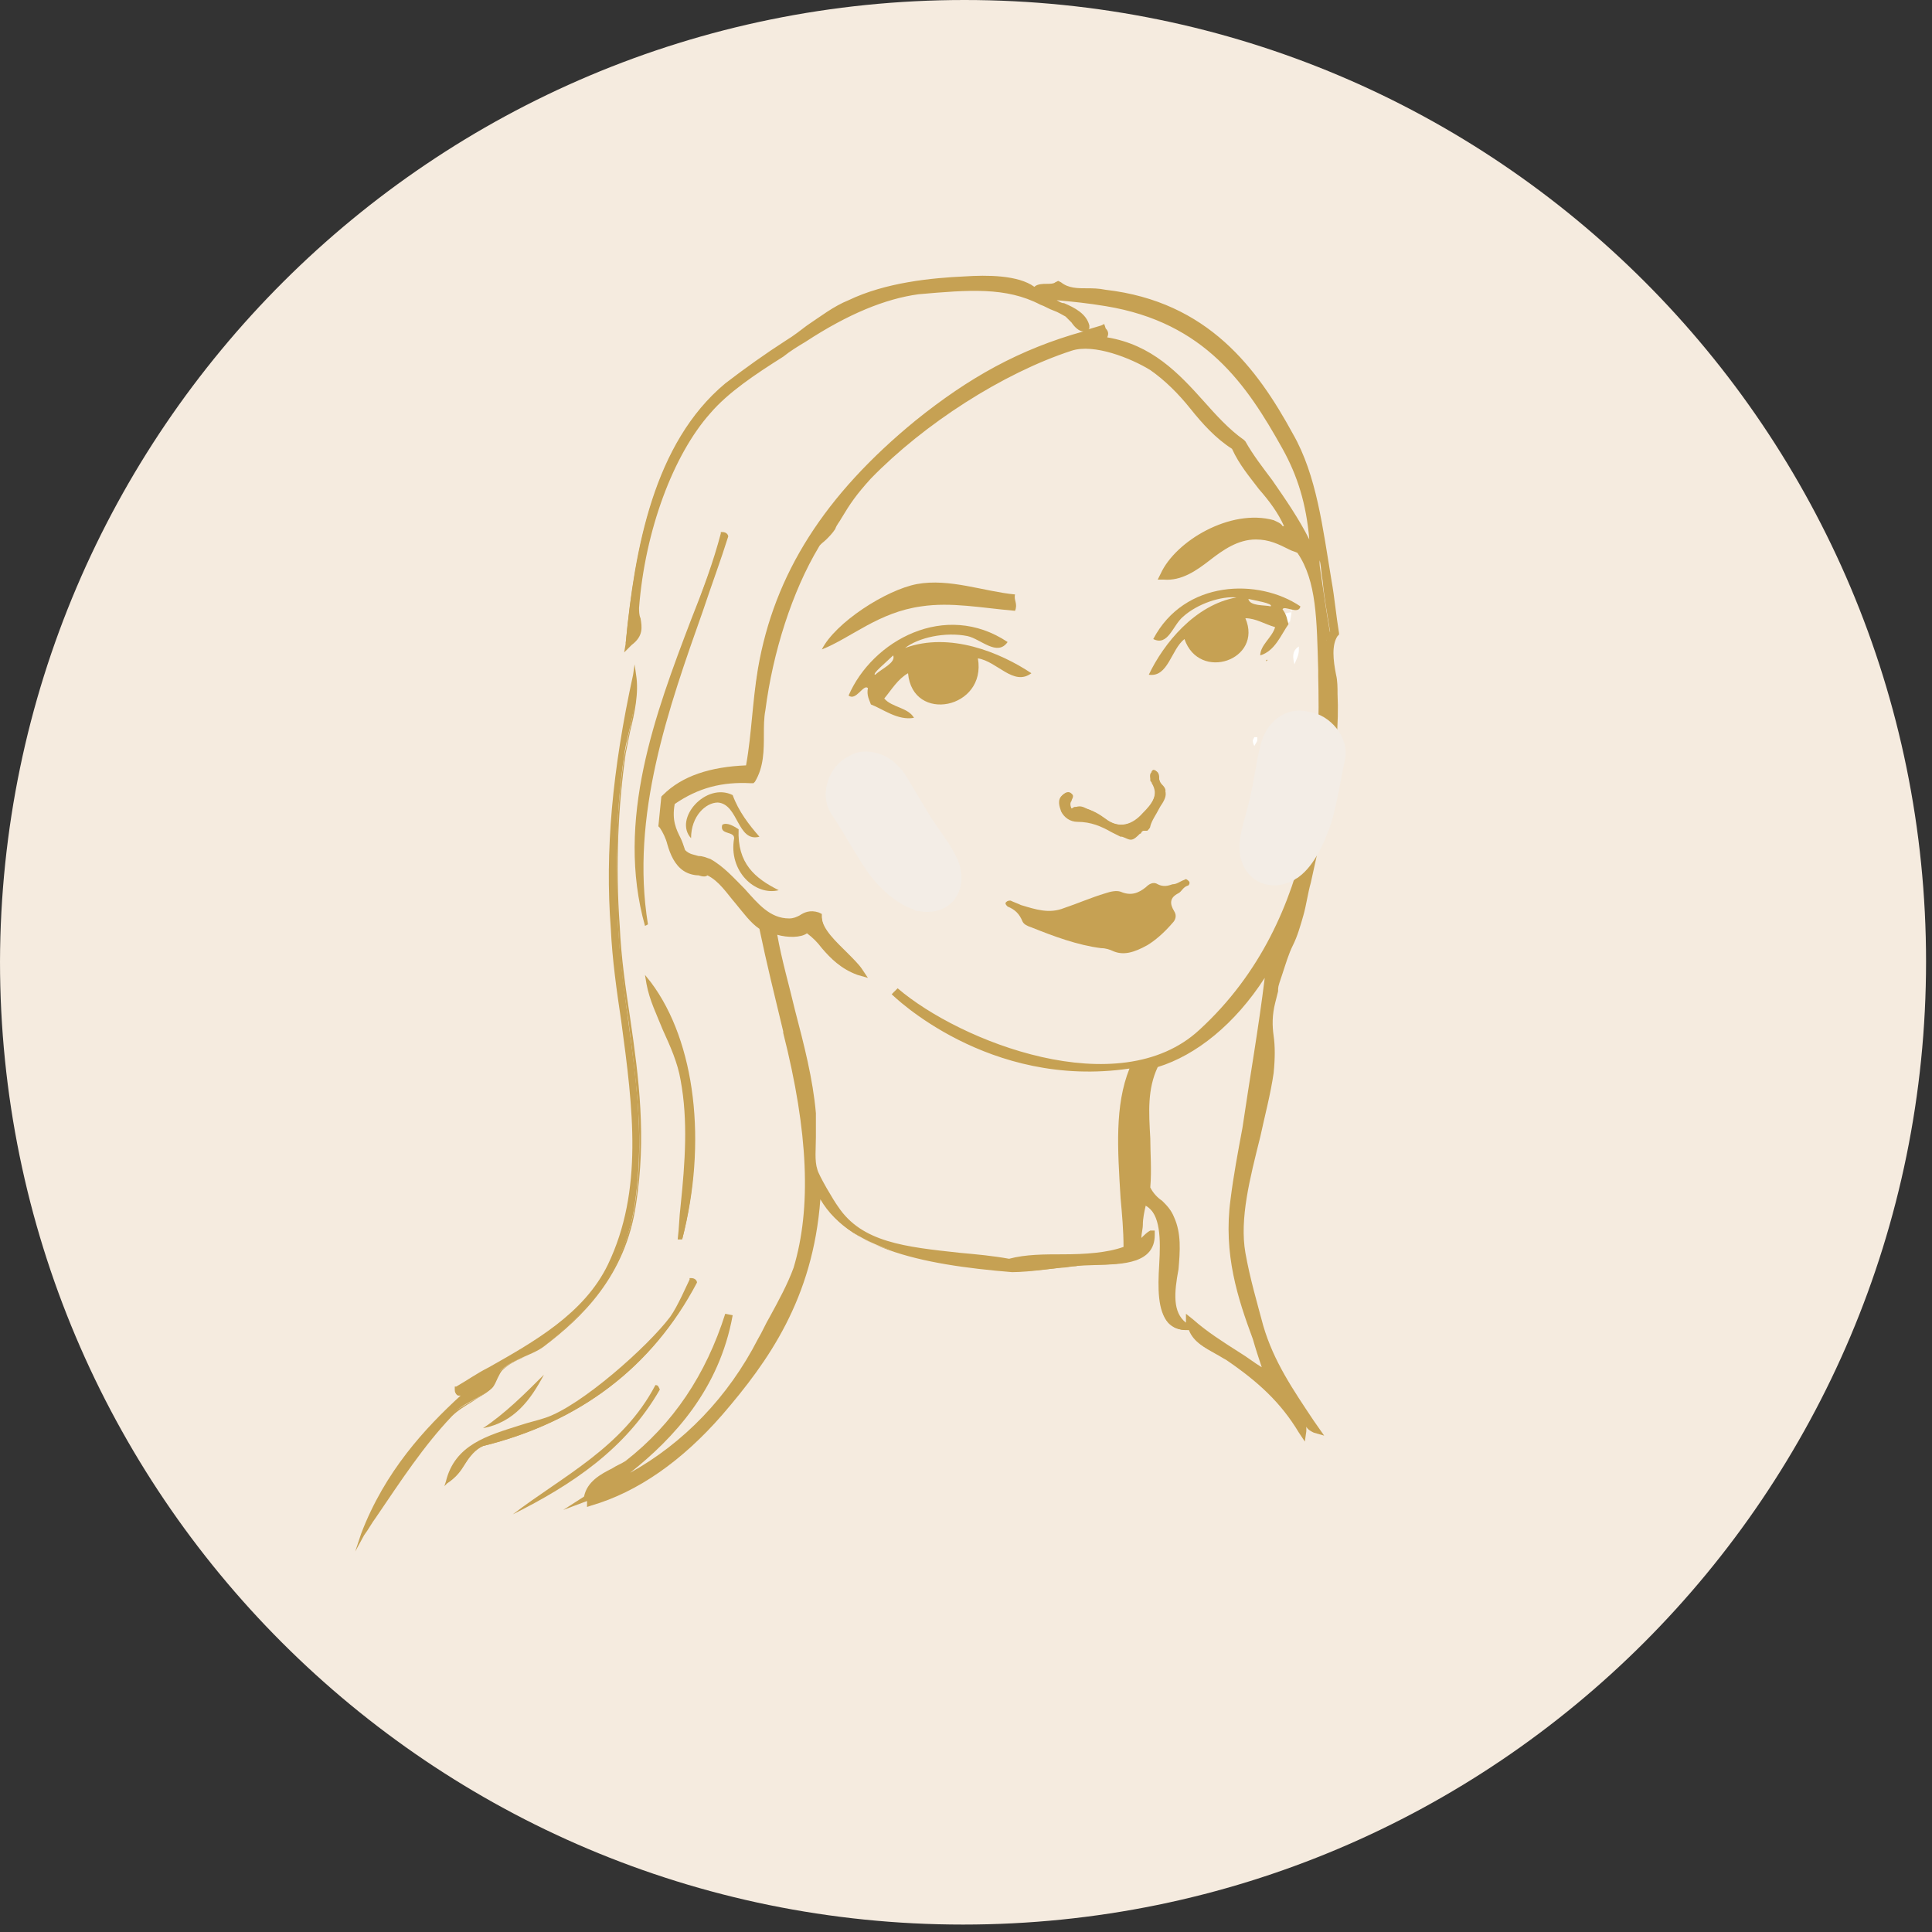 <svg version="1.1" id="Icon-Praticien-1" xmlns="http://www.w3.org/2000/svg" xmlns:xlink="http://www.w3.org/1999/xlink" x="0px" y="0px" viewBox="0 0 130 130" style="enable-background:new 0 0 130 130;" xml:space="preserve">
<rect x="0" y="0" width="130" height="130" fill="#333333" stroke="none"/>
<style type="text/css">
	.st0{fill:#F5EBDF;}
	.st1{fill:#F0E8D9;}
	.st2{fill:#F7ECE2;}
	.st3{opacity:0.8;}
	.st4{opacity:0.9;}
	.st5{fill:#F2E2D0;}
	.st6{fill:#F7ECE1;}
	.st7{fill:#F9F1E7;}
	.st8{fill:#F8EEE4;}
	.st9{fill:#F5E6D6;}
	.st10{fill:#F6E7D8;}
	.st11{fill:#F0DCC8;}
	.st12{fill:#FBF7F2;}
	.st13{fill:#FAF5EE;}
	.st14{fill:#EFD8C2;}
	.st15{fill:#F0DFCC;}
	.st16{fill:#B98F37;}
	.st17{fill:#B98F37;stroke:#B98F37;stroke-width:6.017297e-02;stroke-miterlimit:10;}
	.st18{fill:#C09C4F;}
	.st19{fill:none;stroke:#E0CEA9;stroke-width:0.241;stroke-miterlimit:10;}
	.st20{fill:#FFFFFF;}
	.st21{fill:#B98F37;stroke:#B98F37;stroke-width:0.128;stroke-miterlimit:10;}
	.st22{fill:#C6A153;}
	.st23{fill:#F3EDE6;}
	.st24{opacity:0.109;fill:#F3EDE6;}
	.st25{fill:#C6A153;stroke:#C6A153;stroke-width:0.524;stroke-miterlimit:10;}
	.st26{fill:#C6A153;stroke:#C6A153;stroke-width:0.996;stroke-miterlimit:10;}
	.st27{fill-rule:evenodd;clip-rule:evenodd;fill:#C5A053;}
	.st28{fill-rule:evenodd;clip-rule:evenodd;fill:#C6A153;stroke:#C6A153;stroke-width:0.996;stroke-miterlimit:10;}
	.st29{fill-rule:evenodd;clip-rule:evenodd;fill:#C6A153;}
	.st30{fill-rule:evenodd;clip-rule:evenodd;fill:#C6A153;stroke:#C6A153;stroke-width:0.891;stroke-miterlimit:10;}
	.st31{fill-rule:evenodd;clip-rule:evenodd;fill:#C6A153;stroke:#C6A153;stroke-width:0.524;stroke-miterlimit:10;}
	.st32{fill:#C5A053;}
	.st33{fill:#C5A053;stroke:#C5A053;stroke-width:0.432;stroke-miterlimit:10;}
	.st34{fill:#C5A053;stroke:#C5A053;stroke-width:0.152;stroke-miterlimit:10;}
	.st35{fill:#C5A053;stroke:#C5A053;stroke-width:0.864;stroke-miterlimit:10;}
	.st36{fill:#F3EDE6;stroke:#F3EDE6;stroke-width:0.951;stroke-miterlimit:10;}
	.st37{fill-rule:evenodd;clip-rule:evenodd;fill:#C5A053;stroke:#C5A053;stroke-width:0.225;stroke-miterlimit:10;}
	.st38{fill:#C5A053;stroke:#C5A053;stroke-width:0.9;stroke-miterlimit:10;}
	.st39{fill:#C5A053;stroke:#C5A053;stroke-width:0.443;stroke-miterlimit:10;}
	.st40{fill-rule:evenodd;clip-rule:evenodd;fill:#C5A053;stroke:#C5A053;stroke-width:0.45;stroke-miterlimit:10;}
	.st41{fill:#C5A053;stroke:#C5A053;stroke-width:0.225;stroke-miterlimit:10;}
	.st42{fill:#C5A053;stroke:#C5A053;stroke-width:0.675;stroke-miterlimit:10;}
	.st43{fill-rule:evenodd;clip-rule:evenodd;fill:#C5A053;stroke:#C5A053;stroke-width:0.274;stroke-miterlimit:10;}
	.st44{fill:none;stroke:#C5A053;stroke-width:0.571;stroke-linecap:round;stroke-linejoin:round;stroke-miterlimit:10;}
	.st45{fill:none;stroke:#C5A053;stroke-width:0.61;stroke-linecap:round;stroke-linejoin:round;stroke-miterlimit:10;}
	.st46{fill:#C5A053;stroke:#C5A053;stroke-width:0.57;stroke-miterlimit:10;}
	.st47{fill:#C5A053;stroke:#C5A053;stroke-width:0.56;stroke-miterlimit:10;}
	.st48{fill:none;stroke:#C5A053;stroke-width:0.585;stroke-linecap:round;stroke-linejoin:round;stroke-miterlimit:10;}
</style>
<path class="st0" d="M129.6,64.7c0,35.8-29,64.8-64.8,64.8c-35.8,0-64.8-29-64.8-64.8C0.1,29,29.1,0,64.9,0
	C100.7,0,129.6,29,129.6,64.7z"></path>
<g>
	<path class="st20" d="M86.9,41.2c0,0.2-0.1,0.5-0.1,0.7l0-0.1c-0.1,0.1-0.2,0.2-0.3,0.3c-0.2,0.2-0.3,0.4-0.5,0.5l0,0
		c0-0.5,0.1-0.9,0.4-1.3C86.5,41.3,86.7,41.2,86.9,41.2L86.9,41.2z"></path>
	<path class="st20" d="M87.1,44.7c-0.1-0.4-0.2-0.9,0.3-1.2C87.4,44,87.4,44,87.1,44.7L87.1,44.7z"></path>
	<path class="st20" d="M84.4,50.2c-0.1-0.2-0.1-0.3-0.1-0.4l0.1-0.2l0.2,0l0,0.2C84.6,49.9,84.5,50,84.4,50.2"></path>
	<path class="st20" d="M86.9,41.2c-0.2-0.5-0.2-0.5,0.1-0.7l0,0C87,40.7,86.9,41,86.9,41.2L86.9,41.2z"></path>
</g>
<polygon class="st22" points="85.2,44.5 85.3,44.4 85.2,44.4"></polygon>
<g>
	<path class="st22" d="M83.1,30.1c-2.2-1.3-3.4-3.9-5.6-5.3c-1.4-0.9-3.9-1.8-5.5-1.3c-4.8,1.6-10.1,5.1-13.6,8.6
		c-1.3,1.3-1.6,2-2.5,3.4c-0.3,0.4-0.8,0.7-1.1,1.2c-1.8,3.1-3.2,7.2-3.6,11.1c-0.2,1.7,0.2,3.2-0.6,4.7c-2.3-0.1-3.9,0.6-5.3,1.5
		c-0.4,1.7,0.4,2.4,0.7,3.4c0.6,0.6,1.2,0.4,1.9,0.7c2.1,1.1,3,4.1,5.4,4.1c0.9,0,1.1-0.7,2-0.4c0.1,1.4,2.1,2.7,2.7,3.6
		c-1.7-0.5-2.3-2-3.5-2.9c-0.5,0.4-1.8,0.5-2.5,0.1c0.6,4.2,2.3,8.3,2.7,12.5c0.1,1.2-0.2,2.7,0.1,3.9c0.1,0.5,1.2,2.3,1.4,2.6
		c2.2,3.3,6.6,2.8,11.8,3.5c2.4-0.6,5.8,0,8-0.9c-0.1-4.9-1-9.2,0.6-12.5c-10,1.5-16.5-5-16.5-5c4,3.5,14.9,8,20.7,2.7
		c8.6-7.9,8.2-19.6,8.1-24.3c-0.1-3.5-0.1-6.3-1.5-8.2c-1.1-0.5-1.8-0.9-2.9-0.9c-2.6,0-3.9,2.9-6.1,2.7c1-2.2,4.6-4.1,7.3-3.4
		c0.5,0.1,1,0.9,1.2,0.5C86,33.6,84,32.3,83.1,30.1 M87.6,96.5c-1.2-2.1-2.8-3.5-5-5c-0.9-0.6-2.5-1-2.6-2.4
		c1.6,1.3,3.5,2.4,5.2,3.6c-0.9-3.3-3.1-7.1-2.3-11.9c0.8-5.2,1.8-11,2.4-16.2c-1.7,3-4.4,6-7.8,7c-1.2,2.5-0.4,4.8-0.6,8.4
		c0.5,1.1,1.2,1.1,1.6,2.1c1,2.4-0.8,6,1.3,7.4c-3.6-0.1,0-7.5-3-8.5c-0.3,0.8-0.3,2.1-0.5,3c0.3,0.4,0.6-0.6,1-0.6
		c0,2-3,1.6-5.1,1.8c-1,0.1-2.9,0.4-4.1,0.4C62,85.1,56.4,84,54.9,79.9c-0.3,7.2-3.3,11.6-6.6,15.3c-2.4,2.8-5.3,5-8.7,6
		c-0.1-1.6,1.8-2,2.7-2.7c3-2.3,5.4-5.6,6.8-10c-1.1,5.7-5,9.4-9.1,12.1c4.8-1.8,8.8-5.4,11.2-10.2c0.8-1.6,1.9-3.2,2.4-4.8
		c1.6-5.3,0.4-11.8-0.6-15.9c-0.7-2.6-1.1-4.6-1.6-7.1c-1.4-0.9-2.1-2.8-3.7-3.7c-0.5-0.2-1.2-0.1-1.6-0.4c-0.9-0.6-1-2-1.6-2.8
		c0-0.6,0.1-1.2,0.1-1.8c1.3-1.3,3.2-1.9,5.6-1.9c0.5-2.3,0.4-4.3,0.8-6.8c1.3-7.4,5.7-12.6,10.5-16.6c3.8-3.1,7.6-5.1,12.6-6.4
		c0.1,0.2-0.2,0.7,0.1,0.7c4.5,0.6,6.1,4.6,9.2,6.9c1.6,2.7,3.7,4.9,4.9,7.9c-0.1-2.9-0.6-5.3-1.9-7.7c-2.5-4.6-5.5-8.7-12.1-9.8
		c-1.6-0.3-2.8-0.4-4.2-0.5c0.7,0.9,2.5,0.9,2.8,2.2c-0.5,0.4-0.8-0.5-1.3-0.8c-0.4-0.2-1.1-0.5-1.7-0.8c-2.4-1.3-5.1-1.1-8.3-0.7
		c-2.6,0.3-5.2,1.6-7.7,3.3c-2.4,1.6-4.8,3-6.4,4.8c-2.8,3.1-4.5,8.6-4.9,13.3c-0.1,0.9,0.5,1.5-0.5,2.3c0.7-7.2,2.2-13.6,6.6-17.3
		c1.2-1,2.6-1.9,4.1-2.9c1.4-0.9,2.8-2,4.2-2.7c2.2-1.1,5.1-1.5,7.7-1.6c1.6-0.1,3.7,0,4.7,0.8c0.3-0.5,1.2-0.1,1.5-0.4
		c0.9,0.7,1.8,0.4,3.1,0.5c6.5,0.8,9.8,4.8,12.4,9.5c2,3.6,2.2,8.3,3.1,13.4c-0.7,1-0.1,2.6,0,4c0.2,4.6-1.3,10.2-2.2,14.8
		c-0.3,1.4-1.1,2.6-1.4,3.9c-0.3,1.3-0.1,0.6-0.5,2c-0.4,1.7,0.2,2.7-0.1,4.8c-0.7,4.2-2.5,8.7-1.9,12.2c0.3,1.7,0.8,3.5,1.2,5
		c0.8,2.6,2.3,4.7,3.7,6.9c-0.5-0.2-0.6-0.7-1-0.9C86.8,95,87.6,96,87.6,96.5"></path>
	<path class="st22" d="M70.8,19.6l0.2,0c0.1,0,0.2,0,0.3,0c-0.1,0-0.1-0.1-0.2-0.1C71,19.6,70.9,19.6,70.8,19.6 M69.7,19.9
		c0.1,0.1,0.3,0.1,0.4,0.2c0,0-0.1-0.1-0.1-0.1l-0.2-0.3c0,0,0,0,0,0L69.7,19.9z M72.4,21.5c0.1,0.1,0.2,0.2,0.2,0.3
		C72.6,21.6,72.5,21.5,72.4,21.5 M65.8,19.1c-0.3,0-0.6,0-1,0c-2.1,0.1-5.2,0.4-7.6,1.6c-0.7,0.3-1.4,0.8-2,1.2
		c2.4-1.4,4.5-2.2,6.5-2.5c2.9-0.3,5.3-0.5,7.4,0.2C68.5,19.3,67.4,19.1,65.8,19.1 M74.4,22.7C74.4,22.7,74.4,22.7,74.4,22.7
		C74.4,22.7,74.4,22.7,74.4,22.7 M73.1,23c0.3,0,0.7,0,1.1,0.1c0,0,0,0,0,0C74,22.9,74,22.8,74,22.6c-0.6,0.2-1.2,0.3-1.7,0.5
		C72.5,23.1,72.8,23,73.1,23 M75.1,23.4c0.8,0.2,1.6,0.6,2.3,0.9C76.6,23.9,75.9,23.6,75.1,23.4 M74.5,20C74.5,20,74.5,20,74.5,20
		c4,0.7,6.6,2.4,8.6,4.5C81.1,22.3,78.4,20.6,74.5,20 M70.6,23.7c-2.3,0.9-4.4,2-6.5,3.5C66.2,25.7,68.4,24.5,70.6,23.7 M80.6,27.3
		c0.6,0.7,1.2,1.4,1.9,2C81.8,28.7,81.2,28,80.6,27.3C80.6,27.3,80.6,27.3,80.6,27.3 M83.5,30.3c0.4,0.9,1,1.6,1.6,2.3
		C84.5,31.8,84,31,83.5,30.3 M56.2,34.5c-0.4,0.5-0.7,0.9-1,1.4c0,0,0,0,0,0c0.2-0.2,0.4-0.3,0.5-0.5c0.2-0.2,0.3-0.5,0.4-0.7
		C56.2,34.6,56.2,34.6,56.2,34.5 M74.5,22.7c3,0.5,4.8,2.4,6.5,4.3c0.8,0.9,1.7,1.9,2.7,2.6l0.1,0.1c0.5,0.9,1.2,1.8,1.8,2.6
		c0.9,1.3,1.8,2.6,2.5,4c-0.2-2.4-0.8-4.3-1.8-6.1c-2.4-4.3-5.2-8.5-11.9-9.6c-1.2-0.2-2.2-0.3-3.3-0.4c0.2,0.1,0.3,0.2,0.5,0.2
		c0.7,0.3,1.5,0.7,1.7,1.5l0,0.2l-0.1,0.1c0,0,0,0-0.1,0c0.3-0.1,0.7-0.2,1-0.3l0.2-0.1l0.1,0.3C74.6,22.3,74.6,22.5,74.5,22.7
		C74.5,22.6,74.5,22.7,74.5,22.7 M84.4,35.4c-2.2,0-4.7,1.4-5.7,3c0.8-0.1,1.5-0.6,2.3-1.2c1-0.7,2-1.5,3.4-1.5h0
		c1,0,1.7,0.3,2.5,0.7c0.2,0.1,0.3,0.2,0.5,0.2l0.1,0l0,0.1c0.2,0.2,0.3,0.4,0.4,0.6c-0.3-0.8-0.8-1.6-1.2-2.3
		c0.1,0.2,0.2,0.4,0.2,0.6l0,0.1L87,36c-0.1,0.1-0.2,0.2-0.3,0.2c-0.2,0-0.5-0.1-0.7-0.3c-0.2-0.1-0.3-0.3-0.5-0.3
		C85.2,35.5,84.8,35.4,84.4,35.4 M52.5,41.3c-0.2,0.5-0.4,1.1-0.5,1.6C52.1,42.3,52.3,41.8,52.5,41.3 M88.7,39.2
		c0.3,1.2,0.4,2.5,0.5,4c0.1-0.2,0.1-0.5,0.3-0.7c-0.2-1.2-0.4-2.3-0.5-3.4c-0.1-0.5-0.1-1-0.2-1.4c0,0,0,0,0,0L88.7,39.2L88.7,39.2
		z M50.9,50.4c0,0.3-0.1,0.7-0.2,1C50.8,51.1,50.9,50.8,50.9,50.4 M89.2,45.2l0,0.2c0,1.6,0.1,3.9-0.2,6.6c0.3-1.9,0.4-3.7,0.3-5.4
		c0-0.4-0.1-0.8-0.1-1.2C89.2,45.4,89.2,45.3,89.2,45.2 M50.4,52.2c-2.1,0-3.8,0.5-5,1.4c1.6-1,3.2-1.4,5.1-1.4c0,0,0,0,0,0H50.4
		L50.4,52.2z M45,54l0,0.1C45,54,45,54,45,54L45,54C45,53.9,45,54,45,54 M44.9,55.6c0.1,0.1,0.1,0.2,0.2,0.3
		c-0.1-0.2-0.1-0.5-0.1-0.8L44.9,55.6z M45.4,56.7c0.1,0.3,0.2,0.5,0.3,0.7C45.6,57.2,45.5,57,45.4,56.7
		C45.4,56.7,45.4,56.7,45.4,56.7 M54.5,62.1l0.2,0.1c0.2,0.2,0.4,0.4,0.6,0.5C55.1,62.5,55,62.3,55,62c-0.3-0.1-0.5,0-0.7,0.2
		c-0.2,0.1-0.5,0.3-1,0.3h0c-1.5,0-2.5-1.1-3.4-2.2c-0.6-0.7-1.3-1.5-2.1-1.9c-0.2-0.1-0.4-0.1-0.7-0.2c-0.4-0.1-0.8-0.1-1.2-0.6
		c0.1,0.2,0.3,0.4,0.5,0.6c0.2,0.1,0.5,0.2,0.8,0.2c0.3,0,0.6,0.1,0.8,0.2c0.9,0.5,1.5,1.3,2.1,2c0.5,0.6,1,1.3,1.6,1.6l0.1,0.1
		l0,0.1L51.7,62l0.5,0.3c0.6,0.3,1.8,0.3,2.2,0L54.5,62.1z M85.7,63.7l-0.1,0.9c-0.1,0.9-0.2,1.8-0.3,2.8c0,0,0,0,0-0.1l0.2-0.8
		c0.1-0.3,0.1-0.3,0.2-0.9l0.1-0.3c0.2-0.7,0.4-1.4,0.7-2c0.3-0.6,0.5-1.3,0.7-1.9c0.2-0.7,0.3-1.4,0.5-2.2c0-0.1,0-0.2,0.1-0.3
		C87.2,60.5,86.5,62.1,85.7,63.7 M53,67.9c0.1,0.5,0.2,1,0.4,1.5l0,0.1c0.5,2,0.9,3.8,1.1,5.6c0,0,0,0,0-0.1
		c-0.2-2.3-0.8-4.6-1.4-6.8C53,68.1,53,68,53,67.9 M77,71.8L77,71.8c-1.2,2.5-1.1,5.5-0.8,8.9c0,0.7,0.1,1.4,0.1,2.1
		c0-0.1,0-0.2,0-0.3c0.1-0.6,0.1-1.2,0.3-1.7l0.1-0.2l0.2,0.1c0.1,0,0.1,0,0.2,0.1c-0.1-0.2-0.3-0.4-0.4-0.7l0-0.1l0-0.1
		c0.1-1.3,0-2.4,0-3.3c-0.1-1.7-0.1-3.3,0.5-4.8C77.1,71.8,77,71.8,77,71.8 M76.3,84.3l0,0.1l-0.2,0.1c-0.2,0.1-0.5,0.2-0.7,0.2
		c0.5-0.1,0.9-0.2,1.2-0.4c0,0-0.1,0-0.1,0C76.5,84.3,76.4,84.3,76.3,84.3 M52.3,62.9c0.3,1.7,0.8,3.4,1.2,5.1
		c0.6,2.3,1.2,4.6,1.4,6.9c0,0.5,0,1.1,0,1.6c0,0.8-0.1,1.6,0.1,2.2c0.1,0.4,1.1,2.1,1.4,2.5c1.6,2.4,4.5,2.7,8.2,3.1
		c1.1,0.1,2.2,0.2,3.3,0.4c1.1-0.3,2.4-0.3,3.6-0.3c1.5,0,3-0.1,4.1-0.5c0-1.1-0.1-2.2-0.2-3.3c-0.2-3.3-0.4-6.2,0.6-8.7
		C66.5,73.3,60.1,67,60,66.9l0.4-0.4c4.2,3.6,14.9,7.8,20.3,2.8c8.3-7.6,8.1-19,8-23.8l0-0.4c-0.1-3.4-0.1-6-1.4-7.9
		c-0.2-0.1-0.3-0.1-0.5-0.2c-0.8-0.4-1.4-0.7-2.3-0.7h0c-1.2,0-2.2,0.7-3.1,1.4c-0.9,0.7-1.9,1.4-3.1,1.3l-0.4,0l0.2-0.4
		c1-2.2,4.7-4.4,7.6-3.6c0.2,0.1,0.5,0.2,0.6,0.4c0,0,0,0,0.1,0c-0.4-0.9-1-1.7-1.7-2.5c-0.6-0.8-1.3-1.6-1.8-2.7
		c-1.1-0.7-2-1.7-2.8-2.7c-0.8-1-1.7-1.9-2.7-2.6c-1.3-0.8-3.8-1.8-5.3-1.3c-4.6,1.5-9.9,4.9-13.5,8.6c-1,1.1-1.4,1.7-2,2.7
		c-0.1,0.2-0.3,0.4-0.4,0.7c-0.2,0.3-0.4,0.5-0.6,0.7c-0.2,0.2-0.4,0.3-0.5,0.5c-1.8,3-3.1,7.1-3.6,11c-0.1,0.5-0.1,1.1-0.1,1.6
		c0,1.1,0,2.2-0.6,3.2l-0.1,0.1l-0.2,0c-1.9-0.1-3.5,0.3-5.1,1.4c-0.2,1.1,0.1,1.7,0.4,2.3c0.1,0.2,0.2,0.5,0.3,0.8
		c0.3,0.3,0.6,0.3,0.9,0.4c0.3,0,0.5,0.1,0.8,0.2c0.9,0.5,1.6,1.3,2.3,2c0.9,1,1.7,2,3,2h0c0.3,0,0.5-0.1,0.7-0.2
		c0.3-0.2,0.7-0.4,1.3-0.2l0.2,0.1l0,0.2c0,0.8,1,1.7,1.7,2.4c0.4,0.4,0.8,0.8,1,1.1l0.4,0.6l-0.7-0.2c-1.1-0.4-1.8-1.1-2.4-1.8
		c-0.3-0.4-0.6-0.7-1-1C53.9,63.1,53,63.1,52.3,62.9 M68.5,85.3L68.5,85.3c0.7,0,1.6-0.1,2.3-0.2C70.1,85.1,69.3,85.1,68.5,85.3
		 M85.1,68.4c-0.4,2.5-0.8,5.1-1.2,7.6c-0.3,1.6-0.5,3.3-0.8,4.8c-0.4,2.9,0.2,5.4,0.9,7.6c-0.4-1.3-0.7-2.6-0.9-4
		c-0.4-2.4,0.3-5.2,1-8.1c0.3-1.4,0.7-2.9,0.9-4.3c0.2-1,0.1-1.7,0-2.4C85.1,69.3,85.1,68.8,85.1,68.4 M78.2,81.9
		c0.4,0.9,0.3,2.2,0.3,3.4c0,1.3-0.1,2.7,0.4,3.4c-0.5-0.9-0.4-2.1-0.3-3.2c0.1-1.1,0.2-2.3-0.3-3.3C78.3,82.1,78.2,82,78.2,81.9
		 M52.4,88.8c0,0-0.1,0.1-0.1,0.1c-0.3,0.5-0.6,1-0.8,1.5c0,0.1-0.1,0.1-0.1,0.2C51.8,90,52.1,89.4,52.4,88.8 M80.6,89.8
		c0.3,0.4,0.8,0.7,1.4,1c0,0,0.1,0,0.1,0C81.6,90.5,81.1,90.1,80.6,89.8 M79.8,88.4l0.5,0.4c0.9,0.8,2,1.5,3.1,2.2
		c0.5,0.3,1,0.7,1.5,1c-0.2-0.6-0.4-1.2-0.6-1.9c-1-2.7-2-5.7-1.5-9.4c0.2-1.6,0.5-3.2,0.8-4.8c0.5-3.4,1.1-6.8,1.5-10.1
		c-2,3.1-4.6,5.2-7.2,6c-0.7,1.5-0.6,3-0.5,4.8c0,1,0.1,2.1,0,3.3c0.2,0.4,0.5,0.7,0.8,0.9c0.3,0.3,0.6,0.6,0.8,1.1
		c0.5,1.1,0.4,2.3,0.3,3.5C79,87,78.9,88.3,79.8,89L79.8,88.4z M83.5,91.8c1.4,1,2.6,2.1,3.5,3.3c0,0,0,0,0,0
		c0.1-0.1,0.2-0.1,0.2-0.1c-0.8-1.2-1.5-2.4-2.1-3.7c0.2,0.4,0.3,0.9,0.4,1.3l0.2,0.7l-0.6-0.4C84.6,92.5,84,92.1,83.5,91.8
		 M41.1,99.5c-0.3,0.2-0.7,0.4-0.9,0.6C40.5,99.9,40.8,99.7,41.1,99.5 M37.9,101.6l1.4-0.9c0.2-1,1.1-1.5,1.9-1.9
		c0.3-0.2,0.6-0.3,0.9-0.5c3.2-2.5,5.4-5.8,6.7-9.9l0.5,0.1c-0.9,5-4,8.3-6.9,10.6c3.6-2,6.6-5.1,8.6-9c0.3-0.5,0.5-1,0.8-1.5
		c0.6-1.1,1.2-2.2,1.6-3.3c1.2-4,1-9.1-0.7-15.8l0-0.1c-0.6-2.5-1.1-4.5-1.6-6.9c-0.6-0.4-1.1-1.1-1.6-1.7c-0.6-0.7-1.1-1.5-1.9-1.9
		C47.5,59,47.3,59,47,58.9c-0.3,0-0.7-0.1-1-0.3c-0.6-0.4-0.9-1.1-1.1-1.8c-0.1-0.4-0.3-0.8-0.5-1.1l-0.1-0.1l0.2-2l0.1-0.1
		c1.3-1.3,3.2-1.9,5.6-2c0.2-1.1,0.3-2.2,0.4-3.2c0.1-1,0.2-2.1,0.4-3.3c1.1-6.4,4.5-11.7,10.6-16.7c3.6-2.9,7-4.8,11.3-6
		c-0.3,0-0.6-0.3-0.8-0.6c-0.1-0.1-0.3-0.3-0.4-0.4c-0.2-0.1-0.5-0.3-0.8-0.4c-0.3-0.1-0.6-0.3-0.9-0.4c-2.3-1.2-4.8-1-8.2-0.7
		c-2.2,0.3-4.7,1.3-7.6,3.2c-0.5,0.3-1,0.6-1.5,1c-1.9,1.2-3.7,2.4-4.9,3.8c-2.5,2.8-4.4,7.9-4.8,13.1c0,0.2,0,0.5,0.1,0.7
		c0.1,0.6,0.2,1.2-0.6,1.8L42,43.9l0.1-0.6c0.6-6.4,1.9-13.5,6.7-17.5c1.3-1,2.7-2,4.1-2.9c0.5-0.3,1-0.7,1.4-1
		c0.9-0.6,1.8-1.3,2.8-1.7c2.5-1.2,5.6-1.5,7.8-1.6c1.5-0.1,3.6-0.1,4.7,0.7c0.2-0.2,0.6-0.2,0.8-0.2c0.2,0,0.5,0,0.6-0.1l0.2-0.1
		l0.2,0.1c0.5,0.4,1.1,0.4,1.8,0.4c0.3,0,0.7,0,1.2,0.1c6.9,0.8,10.2,5.3,12.6,9.7c1.6,2.8,2,6.3,2.6,9.9c0.2,1.1,0.3,2.3,0.5,3.5
		l0,0.1l-0.1,0.1c-0.4,0.6-0.3,1.6-0.1,2.6c0.1,0.4,0.1,0.9,0.1,1.3c0.2,4-0.9,8.6-1.8,12.7c-0.2,0.7-0.3,1.5-0.5,2.2
		c-0.2,0.7-0.4,1.4-0.7,2c-0.3,0.6-0.5,1.3-0.7,1.9l-0.1,0.3C86,66.4,86,66.4,86,66.7l-0.2,0.8c-0.2,0.8-0.2,1.5-0.1,2.2
		c0.1,0.7,0.1,1.5,0,2.5c-0.2,1.4-0.6,2.9-0.9,4.3c-0.7,2.8-1.4,5.5-1,7.8c0.3,1.7,0.8,3.4,1.2,4.9c0.7,2.4,2,4.3,3.4,6.4l0.7,1
		l-0.7-0.2c-0.2-0.1-0.4-0.2-0.5-0.4c0,0.1,0,0.2,0,0.3l-0.1,0.7l-0.4-0.6c-1.2-2-2.7-3.4-4.9-4.9c-0.2-0.1-0.5-0.3-0.7-0.4
		c-0.7-0.4-1.5-0.8-1.8-1.6l-0.1,0c-0.6,0-1-0.2-1.3-0.5c-0.7-0.8-0.7-2.3-0.6-3.9c0.1-1.7,0.1-3.4-0.9-4c-0.1,0.4-0.2,0.9-0.2,1.3
		c0,0.3-0.1,0.6-0.1,0.9c0.2-0.2,0.4-0.4,0.6-0.5l0.3,0l0,0.3c0,1.9-2.1,2-4,2c-0.5,0-0.9,0-1.3,0.1c-0.3,0-0.6,0.1-1,0.1
		c-1,0.1-2.3,0.3-3.2,0.2c-5.3-0.4-10.9-1.2-13-4.8c-0.5,6.7-3.5,10.9-6.6,14.5c-2.7,3.1-5.7,5.2-8.8,6.1l-0.3,0.1l0-0.3
		c0,0,0-0.1,0-0.1L37.9,101.6z"></path>
	<path class="st22" d="M48.6,35.9c0.2,0,0.2,0.1,0.3,0.2c-2.4,7.7-7,16.9-5.4,26.2C40.9,52.9,46.2,43.8,48.6,35.9"></path>
	<path class="st22" d="M48.7,36c-0.6,1.8-1.3,3.7-2,5.7c-2,5.4-4.3,11.4-3.6,17.4c-0.2-6.4,2-12.6,4-18.2
		C47.7,39.3,48.3,37.6,48.7,36C48.8,36,48.8,36,48.7,36 M43.4,62.3c-2-7.1,0.7-14.3,3.1-20.6c0.8-2,1.5-3.9,2-5.8l0-0.1l0.1,0
		c0.3,0,0.4,0.2,0.4,0.3l0,0l0,0c-0.5,1.6-1.1,3.2-1.7,5c-2.3,6.5-4.9,13.8-3.7,21.1L43.4,62.3z"></path>
	<path class="st22" d="M68.3,40c-0.1,0.4,0.2,0.6,0,1.1C66,40.9,64,40.5,62,40.8c-2.9,0.4-4.7,2.1-6.7,2.9c0.9-1.8,4.3-4,6.4-4.4
		C63.9,38.9,66.2,39.8,68.3,40"></path>
	<path class="st22" d="M42.7,45.6c0.3,1.7-0.5,3.7-0.7,5.2c-0.6,4.1-0.6,8.2-0.4,11.7c0.4,6.6,2.1,12,1.1,18.6
		c-0.7,4.6-3.4,7.4-6.1,9.5c-0.8,0.6-2,0.8-2.9,1.6c-0.3,0.3-0.3,0.9-0.6,1.2c-0.8,0.7-2,1-2.8,1.9c-2.2,2.3-3.9,5-5.9,8
		c1.5-4,4-6.8,6.8-9.3c-0.1-0.3-0.6,0.2-0.5-0.5c3.5-2.2,8.3-4.1,10.3-8.2c3.3-6.7,0.7-14.6,0.2-22.7C40.7,56.9,41.4,51.2,42.7,45.6"></path>
	<path class="st22" d="M31.1,93.7c0.1,0,0.2,0,0.3,0.2l0,0.1l-0.1,0.1c-2.1,2-4.5,4.4-6.1,7.9c1.6-2.5,3.1-4.8,5-6.7
		c0.4-0.4,1-0.7,1.5-1c0.5-0.3,0.9-0.5,1.3-0.9c0.2-0.2,0.2-0.4,0.3-0.6c0.1-0.2,0.2-0.5,0.4-0.6c0.5-0.4,1-0.7,1.6-0.9
		c0.5-0.2,0.9-0.4,1.3-0.7c2.4-1.9,5.3-4.7,6.1-9.4c0.7-4.4,0.1-8.3-0.4-12.4c-0.3-2-0.6-4.1-0.7-6.2c-0.3-4.2-0.1-8.2,0.4-11.7
		c0.1-0.5,0.2-1,0.3-1.5c0.2-0.9,0.4-1.8,0.4-2.8c-1.2,5.9-1.6,11.2-1.3,16.1c0.2,2.1,0.4,4.2,0.7,6.2c0.8,5.9,1.6,11.5-0.9,16.5
		c-1.6,3.3-5.1,5.3-8.1,7c-0.8,0.4-1.5,0.8-2.2,1.3c0,0.1,0,0.1,0,0.1c0,0,0.1,0,0.1,0C31,93.7,31,93.7,31.1,93.7 M23.9,104.4
		l0.4-1.2c1.6-4.2,4.3-7.1,6.7-9.3c0,0,0,0,0,0c-0.1,0-0.2,0-0.3-0.1c-0.1-0.1-0.1-0.2-0.1-0.4l0-0.1l0.1,0c0.7-0.4,1.4-0.9,2.2-1.3
		c3-1.7,6.4-3.6,8-6.9c2.4-5,1.7-10.5,0.9-16.4c-0.3-2-0.6-4.1-0.7-6.2c-0.4-5.2,0.1-10.7,1.5-17.1l0.1-0.7l0.1,0.7
		c0.2,1.2-0.1,2.6-0.4,3.8c-0.1,0.5-0.2,1-0.3,1.5c-0.5,3.5-0.7,7.5-0.4,11.6c0.1,2.2,0.4,4.2,0.7,6.2c0.6,4.1,1.1,8,0.4,12.5
		c-0.7,4.9-3.7,7.7-6.2,9.6c-0.4,0.3-0.8,0.5-1.3,0.7c-0.5,0.2-1.1,0.5-1.5,0.9c-0.1,0.1-0.2,0.3-0.3,0.5c-0.1,0.2-0.2,0.5-0.4,0.7
		c-0.4,0.4-0.9,0.6-1.3,0.9c-0.5,0.3-1,0.6-1.4,1c-1.9,2-3.4,4.3-5.1,6.8c-0.3,0.4-0.5,0.8-0.8,1.2L23.9,104.4z"></path>
	<path class="st22" d="M49.3,53.5c0.4,1.1,1.1,2,1.8,2.8c-1.5,0.4-1.4-2.2-2.8-2.3c-0.8,0-1.8,0.9-1.8,2.4
		C45.3,55.1,47.5,52.6,49.3,53.5"></path>
	<path class="st22" d="M49.7,55.8c-0.1,2.3,1.1,3.3,2.7,4.1c-1.6,0.4-3.4-1.3-3-3.5c0-0.5-1-0.2-0.8-0.9
		C48.9,55.3,49.4,55.6,49.7,55.8"></path>
	<path class="st22" d="M43.8,66.2c2.8,3.9,3.8,10.5,2.1,17.2c0.3-3.9,0.8-7.4,0.2-10.7C45.5,70.3,44.2,68.3,43.8,66.2"></path>
	<path class="st22" d="M44.1,66.9c0.2,0.8,0.5,1.5,0.9,2.3c0.5,1.1,0.9,2.2,1.2,3.4c0.5,2.7,0.3,5.5,0,8.5c0,0.1,0,0.2,0,0.3
		C47.1,75.9,46.3,70.4,44.1,66.9 M45.9,83.4l-0.3,0c0.1-0.8,0.1-1.5,0.2-2.3c0.3-2.9,0.5-5.7,0-8.4c-0.2-1.2-0.7-2.3-1.2-3.4
		c-0.4-1-0.9-2-1.1-3.1l-0.1-0.6l0.4,0.5C46.8,70.1,47.6,76.9,45.9,83.4"></path>
	<path class="st22" d="M46.5,86.2c0.2,0,0.2,0.1,0.3,0.2c-3,5.7-7.9,9.3-14.3,10.9c-1.1,0.5-1.4,1.9-2.4,2.5
		c0.8-3.1,3.9-3.2,6.6-4.2c2.4-0.8,6.9-4.8,8.5-6.8C45.7,88.1,46.2,86.9,46.5,86.2"></path>
	<path class="st22" d="M46.6,86.3c0,0.1-0.1,0.2-0.1,0.3C46.6,86.5,46.6,86.4,46.6,86.3C46.7,86.3,46.6,86.3,46.6,86.3 M43.6,90.7
		c-1.3,1.3-3.1,2.7-4.6,3.8C40.7,93.4,42.3,92.2,43.6,90.7 M36.6,95.8c-0.5,0.2-1,0.3-1.5,0.4c-2.1,0.6-4,1.1-4.7,3.2
		c0.3-0.2,0.5-0.6,0.7-0.9c0.4-0.5,0.7-1.1,1.4-1.3C33.9,96.8,35.3,96.3,36.6,95.8 M29.9,100l0.1-0.3c0.6-2.5,2.8-3.1,5-3.8
		c0.6-0.2,1.1-0.3,1.7-0.5c2.4-0.8,6.9-4.8,8.4-6.8c0.5-0.7,1.1-2.1,1.3-2.5l0-0.1l0.1,0c0.3,0,0.4,0.2,0.4,0.3l0,0l0,0
		c-3,5.7-7.9,9.4-14.4,11c-0.5,0.2-0.9,0.7-1.2,1.2c-0.3,0.5-0.6,0.9-1.1,1.2L29.9,100z"></path>
	<path class="st22" d="M36.6,92.5c-0.9,1.7-2,3.2-4.1,3.6C34,95.1,35.3,93.8,36.6,92.5"></path>
	<path class="st22" d="M44.1,93.2c0.2,0,0.2,0.1,0.3,0.3c-2.3,4-5.9,6.4-9.9,8.4C37.9,99.3,41.9,97.4,44.1,93.2"></path>
	<path class="st22" d="M58.9,45.4c0.4-0.4,1.4-0.8,1.2-1.3C59.7,44.5,58.6,45.4,58.9,45.4 M67.8,43.2c-0.7,1-1.8-0.2-2.7-0.4
		c-1.5-0.3-3.3,0.1-4.2,0.8c3-1.1,6.4,0.3,8.5,1.7c-1.2,0.9-2.3-0.8-3.6-1c0.6,3.4-4.4,4.4-4.7,1c-0.7,0.4-1.1,1.1-1.6,1.7
		c0.5,0.6,1.6,0.6,2,1.3c-1.1,0.2-2.1-0.6-2.9-0.9c-0.1-0.3-0.3-0.6-0.2-1.1c-0.3-0.3-0.8,0.9-1.3,0.5
		C58.7,43.1,63.6,40.4,67.8,43.2"></path>
	<path class="st22" d="M84,40.3c0.1,0.5,1.1,0.4,1.5,0.5C85.7,40.6,84.4,40.4,84,40.3 M87.5,40.8c-0.1,0.6-1.1-0.1-1.2,0.2
		c0.3,0.4,0.3,0.7,0.4,1c-0.5,0.7-0.9,1.8-1.9,2.1c0-0.7,0.8-1.2,1-1.9c-0.7-0.2-1.3-0.6-2-0.6c1.2,2.8-3.1,4.3-4.1,1.4
		c-0.9,0.7-1.1,2.6-2.4,2.4c1-2.1,3.1-4.7,5.9-5.2c-1-0.1-2.6,0.4-3.6,1.3c-0.7,0.6-1,2-2,1.5C79.7,39,84.7,38.9,87.5,40.8"></path>
	<path class="st22" d="M79,61.3c-0.3-0.5-0.3-0.9,0.3-1.2c0.2-0.1,0.3-0.4,0.6-0.5c0.1,0,0.2-0.2,0.1-0.3c-0.1-0.1-0.2-0.2-0.3-0.1
		c-0.3,0.1-0.5,0.3-0.8,0.3c-0.3,0.1-0.6,0.2-1,0c-0.3-0.2-0.6,0-0.8,0.2c-0.5,0.4-1,0.6-1.7,0.3c-0.3-0.1-0.7,0-1,0.1
		c-1,0.3-1.9,0.7-2.8,1c-1,0.4-1.9,0.1-2.9-0.2c-0.2-0.1-0.5-0.2-0.7-0.3c-0.1,0-0.2,0-0.3,0.1c-0.1,0.1,0,0.2,0.1,0.3
		c0.5,0.2,0.8,0.5,1,1c0.1,0.2,0.3,0.3,0.6,0.4c1.5,0.6,3.1,1.2,4.7,1.4c0.3,0,0.6,0.1,0.8,0.2c0.7,0.3,1.4,0.1,2.3-0.4
		c0.5-0.3,1.1-0.8,1.7-1.5C79.1,61.9,79.2,61.6,79,61.3"></path>
	<path class="st22" d="M77.5,61.8c0.1,0.2-0.3,0.3-0.4,0.4c0,0-0.1,0-0.1,0.1c-0.5,0.3-1,0.4-1.5,0.1c-0.2-0.1-0.4,0-0.5-0.2
		c0.2-0.1,0.4-0.2,0.6-0.2c0.2,0,0.4,0,0.7,0c0.2,0,0.4,0.1,0.7,0C77.2,61.6,77.4,61.5,77.5,61.8"></path>
	<path class="st22" d="M78.2,52.8c-0.2-0.2-0.2-0.4-0.3-0.7c0-0.1-0.1-0.3-0.3-0.3c-0.2,0.1-0.1,0.3-0.1,0.4c0,0.1,0,0.1,0,0.2
		c0.6,1,0,1.7-0.6,2.3c-0.7,0.8-1.6,1.1-2.5,0.4c-0.4-0.3-0.9-0.6-1.4-0.7c-0.2-0.1-0.4-0.1-0.7-0.1c-0.1,0-0.3,0.3-0.4,0
		c-0.1-0.2-0.2-0.4,0-0.6c0.1-0.1,0.2-0.2,0-0.3c-0.1-0.1-0.3,0-0.4,0.1c-0.3,0.3-0.2,0.7,0,1c0.2,0.4,0.5,0.6,0.9,0.6
		c1.1,0,2,0.6,2.9,1c0.7,0.3,0.7,0.4,1.3-0.3c0.1-0.1,0.2-0.3,0.4-0.2c0.2,0.1,0.2-0.1,0.3-0.2c0.2-0.7,0.6-1.2,0.9-1.8
		C78.5,53.3,78.5,53.1,78.2,52.8"></path>
	<path class="st22" d="M72.5,55c0.9,0,1.6,0.4,2.4,0.7c0.2,0.1,0.4,0.2,0.6,0.3l0.1,0c0.6,0.3,0.6,0.3,1-0.3c0,0,0,0,0-0.1
		c0.1-0.1,0.2-0.3,0.6-0.2c0,0,0,0,0.1-0.1c0.1-0.5,0.4-0.9,0.6-1.3c0.1-0.2,0.2-0.3,0.3-0.5c0.2-0.3,0.2-0.5-0.1-0.7
		c-0.2-0.2-0.2-0.4-0.3-0.6l0-0.1C77.7,52,77.7,52,77.7,52c-0.1,0-0.1,0,0,0.2c0,0,0,0.1,0,0.1c0,0.1,0,0.1,0,0.1
		c0.7,1.1-0.1,1.9-0.6,2.5c-0.8,0.9-1.8,1.1-2.7,0.5C74,55,73.5,54.7,73,54.6c-0.2-0.1-0.4-0.1-0.6-0.1c0,0-0.1,0-0.1,0
		c-0.1,0-0.2,0.1-0.3,0.1c-0.1,0-0.1-0.1-0.2-0.2c-0.1-0.2-0.3-0.5,0-0.8c0,0,0.1-0.1,0.1-0.1c0,0-0.1-0.1-0.2,0.1
		c-0.2,0.2-0.2,0.5,0,0.9C71.9,54.9,72.3,55,72.5,55C72.5,55,72.5,55,72.5,55 M76.1,56.5c-0.2,0-0.3-0.1-0.6-0.2l-0.1,0
		c-0.2-0.1-0.4-0.2-0.6-0.3c-0.7-0.4-1.4-0.7-2.3-0.7h0c-0.5,0-0.9-0.3-1.1-0.7c-0.1-0.3-0.3-0.8,0.1-1.1c0.3-0.3,0.5-0.2,0.6-0.1
		c0.1,0.1,0.1,0.1,0.1,0.2c0,0.1-0.1,0.2-0.1,0.3c-0.1,0.1-0.1,0.3,0,0.5c0,0,0,0,0,0c0,0,0,0,0.1,0c0,0,0.1-0.1,0.2-0.1
		c0.3-0.1,0.5,0,0.7,0.1c0.5,0.2,1,0.5,1.4,0.8c0.8,0.5,1.6,0.4,2.4-0.4c0.6-0.7,1.1-1.3,0.6-2.1c0-0.1-0.1-0.1-0.1-0.2
		c0,0,0-0.1,0-0.1c0-0.1-0.1-0.4,0.2-0.5c0.3-0.1,0.4,0.2,0.4,0.4l0,0.1c0,0.2,0.1,0.4,0.2,0.5h0c0.4,0.4,0.2,0.8,0.1,1
		c-0.1,0.2-0.2,0.3-0.3,0.5c-0.2,0.4-0.5,0.8-0.6,1.2c0,0.1-0.1,0.2-0.2,0.3c0,0-0.1,0-0.2,0c-0.1,0-0.1,0-0.2,0.1
		c0,0,0,0.1-0.1,0.1C76.5,56.3,76.3,56.5,76.1,56.5"></path>
	<path class="st23" d="M59.1,50.7c0.7,0.2,1.3,0.7,1.8,1.4c0.6,1,1.2,2,1.8,3c0.6,0.9,1.4,1.9,1.8,2.9c0.7,2-0.6,3.7-2.7,3.3
		c-0.1,0-0.2,0-0.3-0.1c-1.3-0.4-2.6-1.7-3.3-2.8c-0.8-1.2-1.5-2.5-2.3-3.7c-0.8-1.3-0.1-3.2,1.2-3.8C57.7,50.5,58.4,50.5,59.1,50.7"></path>
	<g>
		<path class="st23" d="M86,48.3c-0.6,0.4-1,1.1-1.2,1.9c-0.3,1.2-0.4,2.3-0.7,3.5c-0.2,1-0.7,2.3-0.7,3.3c0,2.1,1.9,3.2,3.7,2.2
			c0.1-0.1,0.2-0.1,0.3-0.2c1.1-0.8,1.8-2.5,2.2-3.7c0.4-1.4,0.6-2.8,0.9-4.2c0.3-1.5-1-3-2.4-3.2C87.2,47.7,86.5,47.9,86,48.3"></path>
	</g>
</g>
</svg>
